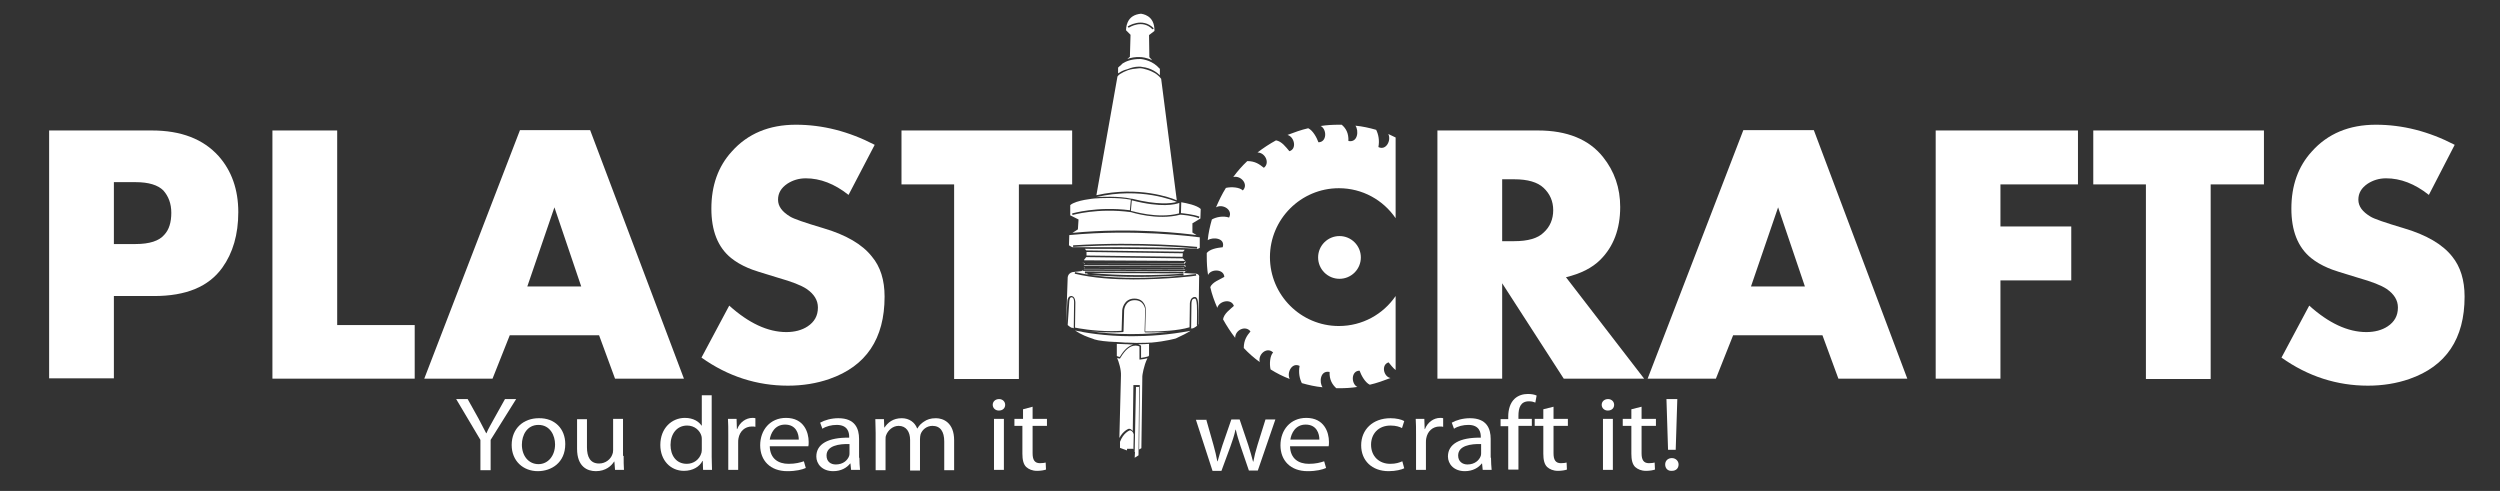 <?xml version="1.0" encoding="UTF-8"?>
<!-- Generator: Adobe Illustrator 27.0.1, SVG Export Plug-In . SVG Version: 6.00 Build 0)  -->
<svg xmlns="http://www.w3.org/2000/svg" xmlns:xlink="http://www.w3.org/1999/xlink" version="1.1" id="colored_Logos" x="0px" y="0px" viewBox="0 0 783.7 153.9" style="enable-background:new 0 0 783.7 153.9;" xml:space="preserve">
<rect x="0" y="0" width="783.7" height="153.9" fill="#333333" stroke="none"/>
<style type="text/css">
	.st0{fill:#FFFFFF;}
	.st1{fill-rule:evenodd;clip-rule:evenodd;fill:#FFFFFF;}
</style>
<g>
	<path class="st0" d="M150.6,147.3v-9.4l-7.6-12.8h3.6l3.4,6.1c0.9,1.7,1.6,3,2.4,4.6h0.1c0.6-1.5,1.5-2.9,2.4-4.6l3.4-6.1h3.5   l-8,12.8v9.5H150.6z"></path>
	<path class="st0" d="M177.2,139.2c0,5.9-4.4,8.5-8.6,8.5c-4.6,0-8.2-3.2-8.2-8.2c0-5.3,3.8-8.4,8.5-8.4   C173.9,131,177.2,134.4,177.2,139.2z M163.6,139.4c0,3.5,2.1,6.1,5.2,6.1c3,0,5.2-2.6,5.2-6.2c0-2.7-1.5-6.1-5.2-6.1   C165.2,133.2,163.6,136.4,163.6,139.4z"></path>
	<path class="st0" d="M195.5,142.9c0,1.7,0,3.1,0.1,4.4h-2.8l-0.2-2.6h-0.1c-0.8,1.3-2.6,3-5.7,3c-2.7,0-5.9-1.4-5.9-7v-9.3h3.1v8.8   c0,3,1,5.1,3.8,5.1c2.1,0,3.6-1.4,4.1-2.7c0.2-0.4,0.3-0.9,0.3-1.5v-9.8h3.1V142.9z"></path>
	<path class="st0" d="M223.1,123.9v19.3c0,1.4,0.1,3,0.1,4.1h-2.8l-0.1-2.8h-0.1c-0.9,1.8-3,3.1-5.8,3.1c-4.2,0-7.4-3.3-7.4-8.1   c0-5.3,3.6-8.5,7.7-8.5c2.7,0,4.4,1.2,5.2,2.4h0.1v-9.5H223.1z M220,137.9c0-0.4,0-0.9-0.1-1.2c-0.5-1.8-2.2-3.3-4.5-3.3   c-3.2,0-5.2,2.6-5.2,6.1c0,3.2,1.7,5.9,5.1,5.9c2.1,0,4-1.3,4.6-3.5c0.1-0.4,0.1-0.8,0.1-1.3V137.9z"></path>
	<path class="st0" d="M228.3,136.3c0-1.9,0-3.5-0.1-5h2.7l0.1,3.2h0.1c0.8-2.1,2.7-3.5,4.8-3.5c0.3,0,0.6,0,0.9,0.1v2.7   c-0.3-0.1-0.6-0.1-1.1-0.1c-2.2,0-3.8,1.5-4.2,3.7c-0.1,0.4-0.1,0.9-0.1,1.4v8.5h-3.1V136.3z"></path>
	<path class="st0" d="M241.3,139.9c0.1,3.9,2.7,5.5,5.9,5.5c2.2,0,3.6-0.4,4.8-0.8l0.6,2.1c-1.1,0.5-3,1-5.8,1   c-5.3,0-8.5-3.3-8.5-8.1s3.1-8.6,8.1-8.6c5.6,0,7.1,4.5,7.1,7.5c0,0.6,0,1-0.1,1.4H241.3z M250.4,137.8c0-1.8-0.8-4.7-4.3-4.7   c-3.2,0-4.5,2.7-4.8,4.7H250.4z"></path>
	<path class="st0" d="M269.4,143.5c0,1.4,0.1,2.7,0.2,3.8h-2.8l-0.2-2h-0.1c-1,1.3-2.8,2.4-5.3,2.4c-3.5,0-5.3-2.3-5.3-4.6   c0-3.9,3.7-6,10.3-5.9v-0.3c0-1.3-0.4-3.7-3.9-3.7c-1.6,0-3.3,0.4-4.5,1.2l-0.7-1.9c1.4-0.8,3.5-1.4,5.7-1.4c5.3,0,6.5,3.3,6.5,6.5   V143.5z M266.4,139.2c-3.4-0.1-7.3,0.5-7.3,3.6c0,1.9,1.3,2.8,2.9,2.8c2.3,0,3.7-1.3,4.2-2.7c0.1-0.3,0.1-0.7,0.1-0.9V139.2z"></path>
	<path class="st0" d="M274.5,135.7c0-1.7-0.1-3-0.1-4.3h2.7l0.1,2.6h0.1c1-1.5,2.6-2.9,5.4-2.9c2.3,0,4.1,1.3,4.8,3.2h0.1   c0.5-0.9,1.2-1.6,2-2.1c1-0.7,2.1-1.1,3.8-1.1c2.3,0,5.7,1.4,5.7,6.9v9.4H296v-9c0-3.1-1.2-4.9-3.7-4.9c-1.8,0-3.2,1.2-3.7,2.6   c-0.1,0.4-0.2,0.9-0.2,1.5v9.9h-3.1v-9.6c0-2.5-1.2-4.4-3.6-4.4c-1.9,0-3.4,1.5-3.9,2.9c-0.2,0.4-0.2,0.9-0.2,1.4v9.6h-3.1V135.7z"></path>
	<path class="st0" d="M315.1,126.9c0,1-0.7,1.8-2,1.8c-1.1,0-1.9-0.8-1.9-1.8c0-1,0.8-1.8,2-1.8   C314.3,125.1,315.1,125.9,315.1,126.9z M311.6,147.3v-16h3.1v16H311.6z"></path>
	<path class="st0" d="M323.7,127.5v3.8h4.5v2.2h-4.5v8.6c0,2,0.6,3.1,2.3,3.1c0.9,0,1.3-0.1,1.8-0.2l0.1,2.2   c-0.6,0.2-1.6,0.4-2.8,0.4c-1.5,0-2.6-0.5-3.4-1.2c-0.9-0.9-1.2-2.3-1.2-4.2v-8.7H318v-2.2h2.7v-3L323.7,127.5z"></path>
	<path class="st0" d="M378.1,131.4l2.3,8.1c0.5,1.8,0.9,3.4,1.2,5.1h0.1c0.4-1.6,1-3.3,1.5-5l2.8-8.1h2.6l2.7,8   c0.6,1.9,1.1,3.6,1.5,5.2h0.1c0.3-1.6,0.7-3.3,1.3-5.2l2.5-8h3.1l-5.5,16h-2.8l-2.6-7.6c-0.6-1.8-1.1-3.4-1.5-5.2h-0.1   c-0.4,1.9-1,3.6-1.6,5.3l-2.8,7.6h-2.8l-5.2-16H378.1z"></path>
	<path class="st0" d="M404.4,139.9c0.1,3.9,2.7,5.5,5.9,5.5c2.2,0,3.6-0.4,4.8-0.8l0.6,2.1c-1.1,0.5-3,1-5.8,1   c-5.3,0-8.5-3.3-8.5-8.1s3.1-8.6,8.1-8.6c5.6,0,7.1,4.5,7.1,7.5c0,0.6,0,1-0.1,1.4H404.4z M413.6,137.8c0-1.8-0.8-4.7-4.3-4.7   c-3.2,0-4.5,2.7-4.8,4.7H413.6z"></path>
	<path class="st0" d="M440.2,146.8c-0.8,0.4-2.6,0.9-4.9,0.9c-5.2,0-8.6-3.3-8.6-8.1c0-4.9,3.6-8.5,9.2-8.5c1.8,0,3.5,0.4,4.3,0.9   l-0.7,2.2c-0.7-0.4-1.9-0.8-3.6-0.8c-3.9,0-6.1,2.7-6.1,6c0,3.7,2.6,6,6,6c1.8,0,2.9-0.4,3.8-0.8L440.2,146.8z"></path>
	<path class="st0" d="M443.9,136.3c0-1.9,0-3.5-0.1-5h2.7l0.1,3.2h0.1c0.8-2.1,2.7-3.5,4.8-3.5c0.3,0,0.6,0,0.9,0.1v2.7   c-0.3-0.1-0.6-0.1-1.1-0.1c-2.2,0-3.8,1.5-4.2,3.7c-0.1,0.4-0.1,0.9-0.1,1.4v8.5h-3.1V136.3z"></path>
	<path class="st0" d="M467.4,143.5c0,1.4,0.1,2.7,0.2,3.8h-2.8l-0.2-2h-0.1c-1,1.3-2.8,2.4-5.3,2.4c-3.5,0-5.3-2.3-5.3-4.6   c0-3.9,3.7-6,10.3-5.9v-0.3c0-1.3-0.4-3.7-3.9-3.7c-1.6,0-3.3,0.4-4.5,1.2l-0.7-1.9c1.4-0.8,3.5-1.4,5.7-1.4c5.3,0,6.5,3.3,6.5,6.5   V143.5z M464.4,139.2c-3.4-0.1-7.3,0.5-7.3,3.6c0,1.9,1.4,2.8,2.9,2.8c2.3,0,3.7-1.3,4.2-2.7c0.1-0.3,0.1-0.7,0.1-0.9V139.2z"></path>
	<path class="st0" d="M472.8,147.3v-13.7h-2.4v-2.2h2.4v-0.8c0-2.2,0.6-4.3,2-5.6c1.2-1.1,2.7-1.5,4.2-1.5c1.1,0,2.1,0.2,2.7,0.5   l-0.4,2.2c-0.5-0.2-1.1-0.4-2-0.4c-2.7,0-3.3,2.1-3.3,4.6v0.9h4.2v2.2h-4.2v13.7H472.8z"></path>
	<path class="st0" d="M487,127.5v3.8h4.5v2.2H487v8.6c0,2,0.6,3.1,2.3,3.1c0.9,0,1.3-0.1,1.8-0.2l0.1,2.2c-0.6,0.2-1.6,0.4-2.8,0.4   c-1.5,0-2.6-0.5-3.4-1.2c-0.9-0.9-1.2-2.3-1.2-4.2v-8.7h-2.7v-2.2h2.7v-3L487,127.5z"></path>
	<path class="st0" d="M506,126.9c0,1-0.7,1.8-2,1.8c-1.1,0-1.9-0.8-1.9-1.8c0-1,0.8-1.8,2-1.8C505.2,125.1,506,125.9,506,126.9z    M502.5,147.3v-16h3.1v16H502.5z"></path>
	<path class="st0" d="M514.6,127.5v3.8h4.5v2.2h-4.5v8.6c0,2,0.6,3.1,2.3,3.1c0.9,0,1.3-0.1,1.8-0.2l0.1,2.2   c-0.6,0.2-1.6,0.4-2.8,0.4c-1.5,0-2.6-0.5-3.4-1.2c-0.9-0.9-1.2-2.3-1.2-4.2v-8.7h-2.7v-2.2h2.7v-3L514.6,127.5z"></path>
	<path class="st0" d="M522,145.6c0-1.2,0.9-2,2.1-2c1.2,0,2.1,0.9,2.1,2c0,1.2-0.8,2-2.1,2C522.8,147.7,522,146.8,522,145.6z    M522.9,141l-0.5-15.9h3.4l-0.5,15.9H522.9z"></path>
</g>
<g>
	<g>
		<path class="st0" d="M74.7,66.5c0,7-1.7,12.8-5,17.4c-4.3,6-11.4,8.9-21.4,8.9H35.7v25.8H15.4V40.9h32.2c9.2,0,16.1,2.7,20.9,8    C72.6,53.5,74.7,59.4,74.7,66.5z M53.7,66.7c0-2.9-0.9-5.2-2.5-7c-1.7-1.7-4.6-2.6-8.7-2.6h-6.8v19.4h6.8c4.4,0,7.4-1,9-2.9    C53,72,53.7,69.7,53.7,66.7z"></path>
		<path class="st0" d="M130,118.7H85.4V40.9h20.3v61H130V118.7z"></path>
		<path class="st0" d="M214.4,118.7h-21.6l-5-13.6h-28l-5.4,13.6H133l30-77.9H185L214.4,118.7z M182.2,89.8l-8.4-24.8l-8.5,24.8    H182.2z"></path>
		<path class="st0" d="M277.3,93c0,13.2-5.8,21.8-17.3,25.8c-4,1.4-8.4,2.1-13,2.1c-9.7,0-18.8-2.9-27.1-8.8l8.7-16.3    c6.1,5.5,12.1,8.3,17.9,8.3c2.6,0,4.9-0.6,6.7-1.8c2.1-1.4,3.2-3.3,3.2-5.9c0-2.3-1.2-4.2-3.5-5.8c-1.8-1.2-4.7-2.3-8.9-3.5    c-5-1.5-8.2-2.5-9.5-3.1c-2.1-0.9-3.8-1.9-5.3-3.1c-4.2-3.4-6.2-8.6-6.2-15.5c0-7.2,2.1-13.2,6.4-17.9c5-5.6,11.7-8.4,20.1-8.4    c8.4,0,16.6,2.1,24.7,6.3L266,61.1c-4.4-3.5-8.9-5.2-13.4-5.2c-2.2,0-4.1,0.6-5.8,1.7c-1.9,1.3-2.9,2.9-2.9,5    c0,2.1,1.3,3.8,3.8,5.3c1.1,0.7,4.6,1.9,10.3,3.6c7.2,2.1,12.3,5.1,15.3,8.9C276,83.6,277.3,87.8,277.3,93z"></path>
		<path class="st0" d="M336.2,57.8h-16.8v61h-20.3v-61h-16.5V40.9h53.5V57.8z"></path>
		<path class="st0" d="M515.4,118.7h-25.2l-19.3-29.9v29.9h-20.3V40.9h31.5c9.2,0,16,2.8,20.4,8.3c3.6,4.5,5.4,9.7,5.4,15.7    c0,6.9-2.1,12.4-6.2,16.5c-2.6,2.6-6.2,4.4-10.8,5.5L515.4,118.7z M486.9,65.9c0-2.8-1-5.1-3-7c-1.9-1.8-5-2.7-9.2-2.7h-3.8v19.4    h3.8c4.3,0,7.4-0.9,9.2-2.7C485.9,71.1,486.9,68.7,486.9,65.9z"></path>
		<path class="st0" d="M597.9,118.7h-21.6l-5-13.6h-28l-5.4,13.6h-21.4l30-77.9h22.1L597.9,118.7z M565.8,89.8l-8.4-24.8l-8.5,24.8    H565.8z"></path>
		<path class="st0" d="M651.5,57.8h-24.4V71h22.2v16.9h-22.2v30.8h-20.3V40.9h44.6V57.8z"></path>
		<path class="st0" d="M709.7,57.8H693v61h-20.3v-61h-16.5V40.9h53.5V57.8z"></path>
		<path class="st0" d="M772.6,93c0,13.2-5.8,21.8-17.3,25.8c-4,1.4-8.4,2.1-13,2.1c-9.7,0-18.8-2.9-27.1-8.8l8.7-16.3    c6.1,5.5,12.1,8.3,17.9,8.3c2.6,0,4.9-0.6,6.7-1.8c2.1-1.4,3.2-3.3,3.2-5.9c0-2.3-1.2-4.2-3.5-5.8c-1.8-1.2-4.7-2.3-8.9-3.5    c-5-1.5-8.2-2.5-9.5-3.1c-2.1-0.9-3.8-1.9-5.3-3.1c-4.2-3.4-6.2-8.6-6.2-15.5c0-7.2,2.1-13.2,6.4-17.9c5-5.6,11.7-8.4,20.1-8.4    c8.4,0,16.6,2.1,24.7,6.3l-8.1,15.7c-4.4-3.5-8.9-5.2-13.4-5.2c-2.2,0-4.1,0.6-5.8,1.7c-1.9,1.3-2.9,2.9-2.9,5    c0,2.1,1.3,3.8,3.8,5.3c1.1,0.7,4.6,1.9,10.3,3.6c7.2,2.1,12.3,5.1,15.3,8.9C771.3,83.6,772.6,87.8,772.6,93z"></path>
	</g>
	<g>
		<path class="st0" d="M336.6,102.9l0.1-8c0,0,0.1-1.6-0.7-1.7c-0.7-0.2-0.8,1.2-0.8,1.2l-0.5,7.5l0,0c0.4,0.3,0.7,0.6,1.1,0.8    c0.2,0,0.5,0.1,0.9,0.2C336.7,103,336.6,103,336.6,102.9z"></path>
		<path class="st0" d="M375,85.8l-3.9-0.2l0.6-0.6l-32.3-0.1l0-0.2L339,85l-0.1,0c-1.1,0.1-2.7,0.3-2.7,0.3    c-1.5,0.4-1.5,1.7-1.5,1.7l-0.5,14.3l0,0.1l0.4-6.9c0-0.6,0.3-1.7,1.2-1.7c0.1,0,0.1,0,0.2,0c1.2,0.3,1.1,2.1,1.1,2.2l-0.1,7.7    c1,0.2,5.6,1.1,11.3,1.1c1.1,0,2.2,0,3.3-0.1l0.2-6.5c0-0.1,0.4-3.6,3.8-3.6c3.5,0,3.6,3.4,3.6,3.4l-0.2,6.9c0.3,0,1,0,2,0    c2.9,0,8.2-0.2,11.9-1.3l0.1-7.4c0,0,0-1.1,0.6-1.7c0.2-0.2,0.5-0.4,0.9-0.4c0,0,0.1,0,0.1,0c0.4,0,1,0.4,1,2.6c0.1,2.2,0,5.2,0,6    c0,0,0.1,0,0.1,0l0.2-14.8C376,86.8,376,86,375,85.8z M340.1,85.1l30.9,0.1l0,0.5l-29-0.1c3.3,0.3,14.3,1.2,29,0.2l0,0.5    c-5.2,0.3-9.9,0.5-13.9,0.5c-9.9,0-16.2-0.7-16.2-0.7l0-0.4l-0.8,0L340.1,85.1z M355.3,87.6c-6,0-12.6-0.4-18.4-1.8l0.1-0.5    c15.9,3.7,37.7,0.6,37.9,0.6l0.1,0.5C374.8,86.5,365.9,87.6,355.3,87.6z"></path>
		<path class="st0" d="M355.7,94.1c-3,0-3.3,3-3.3,3.1l-0.2,6.7c0,0.1-0.1,0.2-0.2,0.2c-1.2,0.1-2.3,0.1-3.5,0.1    c-3.6,0-6.7-0.3-8.8-0.7c5.2,0.9,14.9,2,26.9,0.5c-2.1,0.2-4,0.2-5.4,0.2c-1.3,0-2.2,0-2.2,0c-0.1,0-0.2-0.1-0.2-0.3l0.2-7.1    C358.9,96.9,358.7,94.1,355.7,94.1z"></path>
		<path class="st0" d="M375.3,102c0,0-0.1-0.1-0.1-0.2c0,0,0.1-3.6,0-6.1c-0.1-1.7-0.4-2.1-0.6-2.1c0,0,0,0-0.1,0    c-0.2,0-0.4,0.1-0.6,0.2c-0.4,0.4-0.4,1.4-0.4,1.4l-0.1,7.6c0,0.1-0.1,0.2-0.2,0.2c-0.2,0-0.3,0.1-0.5,0.1    c0.4-0.1,0.8-0.1,1.1-0.2l0,0.1C374.7,102.6,375.1,102.3,375.3,102C375.4,102,375.3,102,375.3,102z"></path>
		<path class="st0" d="M361.2,18.9l-0.9-1l-0.1-6.9l1.7-1.3c0.1-5.1-4-5.3-4.2-5.4c-2.1,0.2-3.5,1.1-4.2,2.7    C353,8.1,353,9.2,353,9.5l1.4,1.4l-0.2,6.9l-0.8,0.7c1.1-0.4,2.4-0.7,4.1-0.6C357.8,17.9,359.4,18,361.2,18.9z M353.8,8.7    l-0.3-0.4c0,0,4.6-3.1,8.2,0.6l-0.4,0.3C358.1,5.9,354,8.6,353.8,8.7z"></path>
		<path class="st0" d="M368.9,62.8l-4.9-38.1c-1.5-2.1-4.4-2.9-5.7-3.2c-0.4-0.1-0.8-0.1-1.2-0.1c-1.4,0.1-2.6,0.3-3.5,0.6    c-0.8,0.3-1.7,0.7-2.5,1.2c-0.5,0.4-0.8,0.7-0.8,0.8l-6.6,37.2C356.9,58.2,367.1,62,368.9,62.8z"></path>
		<path class="st0" d="M357.6,108.3l0.1,0.1v3.5v0.3c0.8-0.1,1.6-0.3,2.3-0.5c0.1-0.1,0.1-0.2,0.2-0.3l0-3.6    c-1.1,0.1-2.2,0.1-3.4,0.1C357.3,108.1,357.6,108.3,357.6,108.3z"></path>
		<path class="st0" d="M355.3,140.9l0.1-4.7c0-0.1-0.3-1.2-1.2-1.3c-0.3,0.1-2.1,0.9-3.1,3.6c0,0.9,0,1.6,0,1.9l2.2,0.8v-0.5h1.9    L355.3,140.9z"></path>
		<path class="st0" d="M350.1,111.6c0.1,0.1,0.5,0.2,0.9,0.3c0,0,0.1-0.1,0.1-0.1h0c1.3-2.2,2.7-3.4,4.2-3.8c-0.1,0-0.1,0-0.2,0    c-0.1,0-0.8,0-1.8-0.1c-0.1,0-0.3,0-0.4,0c-0.8,0-1.8-0.1-2.8-0.1L350.1,111.6C350,111.5,350.1,111.6,350.1,111.6z"></path>
		<path class="st0" d="M354.9,62.3c8,2,12.2,1.5,14,1c-0.7-0.3-11.2-4.8-25.3-1.5c1.4-0.1,7-0.4,11.1,0.5L354.9,62.3L354.9,62.3    L354.9,62.3z"></path>
		<polygon class="st0" points="356.1,121.3 355.7,141.7 355.8,141.7 355.7,143.5 356.8,142.8 356.9,142.7 357.1,121.3   "></polygon>
		<path class="st0" d="M354.8,105.4c-8.7,0-15.1-1.2-17.8-1.8c2.1,1.4,3.8,2,5.6,2.6l0.5,0.2c1.2,0.4,3.9,0.7,6.5,0.8v0l0.3,0    c1,0.1,1.9,0.1,2.9,0.2c0.2,0,0.4,0,0.6,0c0.9,0,1.9,0.1,2.8,0.1c2.7,0,4.4-0.1,4.4-0.1l0.3,0l0,0c4.6-0.4,7.7-1.3,7.7-1.3    c2-0.9,3.5-1.7,4.6-2.4C366.3,105,360.1,105.4,354.8,105.4z"></path>
		<path class="st0" d="M357.8,140.5l0.3-22.6c0-0.2,0.4-3.2,1.6-5.6c-0.7,0.2-1.5,0.3-2.2,0.4l-0.3,0v-0.8v-3.3    c-0.3-0.1-0.9-0.4-1.9-0.2c-1.4,0.3-2.7,1.5-3.9,3.5l-0.2-0.1l0.2,0.1c-0.1,0.1-0.1,0.2-0.2,0.3l-0.1,0.2l-0.2,0    c-0.3-0.1-0.5-0.1-0.7-0.2c0.5,1.2,1.3,3.6,1.2,5.6c-0.1,2-0.3,13.7-0.5,19.5c1.2-2.3,2.9-2.9,3-2.9l0,0l0,0    c0.6,0,0.9,0.4,1.2,0.7l0.2-14.4h2l-0.2,20.2L357.8,140.5z"></path>
		<path class="st0" d="M356.9,20.9c0,0,0.1,0,0.1,0c0.1,0,0.3,0,0.4,0c0.1,0,0.3,0,0.7,0.1c2.8,0.3,4.7,1.8,5.5,2.6v-2    c-0.1-0.1-0.1-0.2-0.2-0.2l0,0l-0.7-0.7c-2.2-2-5.1-2.2-5.1-2.2l-0.3,0c-2.6,0-4.3,0.7-5.4,1.4l-0.4,0.4l0,0    c-0.5,0.4-0.9,0.8-1,0.9v1.8c0.1,0,0.1-0.1,0.2-0.1c0.6-0.4,1.4-0.9,2.7-1.2C354.6,21.2,355.8,20.9,356.9,20.9z"></path>
		<path class="st0" d="M340.1,78l0.4,0.5l30.4,0.4l0.5-0.6C360.4,78,343.3,78,340.1,78z"></path>
		<polygon class="st0" points="340.5,80.6 339.8,81.5 339.9,81.6 371.5,81.8 370.8,81   "></polygon>
		<path class="st0" d="M369.6,66.9l0.1-3.3c-1.2,0.5-5.6,1.6-14.9-0.8l-0.3,3.3C354.9,66.1,362.7,68.7,369.6,66.9z"></path>
		<polygon class="st0" points="339.4,82.4 339.6,82.5 339.6,82.3   "></polygon>
		<path class="st0" d="M376.1,74.4c-1.7-0.2-20.2-2.7-40.9-0.7l-0.1,3.2l1,0.6h3.4c0.2,0,20.2-0.1,32.2,0.3l0,0l3.8,0.2l0.6-0.3    V74.4z M375.2,77.9c-0.2,0-17.6-1.8-38.8-0.5l0-0.5c21.3-1.3,38.7,0.5,38.9,0.5L375.2,77.9z"></path>
		<polygon class="st0" points="371.9,84.8 371.8,84.7 371.8,84.9   "></polygon>
		<polygon class="st0" points="371,84.2 371,84.4 340,84.3 340,84.2 339.7,84.4 371.6,84.5   "></polygon>
		<polygon class="st0" points="371.8,82.1 371.6,81.9 371.6,82.2 371.2,82.2 371.2,82.6 339.7,82.6 340,82.8 340.1,82.6 371.2,82.7     371.2,82.8   "></polygon>
		<polygon class="st0" points="371.3,83.8 339.7,83.8 340,84 340,83.8 371,83.9 371,84   "></polygon>
		<polygon class="st0" points="370.7,80.5 370.8,79.4 340.6,79 340.6,80.1   "></polygon>
		<polygon class="st0" points="371.4,83.3 371.4,83.7 371.8,83.4 371.2,83 371.2,83.2 340,83.1 339.7,83.3   "></polygon>
		<path class="st0" d="M335.5,67.5l2.6,1.3l-0.2,3.1l-1.7,1.1c18.9-1.8,35.2,0.2,38.9,0.7l-1.3-0.8V70l2.5-1.5l0.1-3    c-1.3-1.2-4.4-1.8-6.1-2.1l-0.1,3.4c0.9,0.1,3.9,0.4,5.8,1.1l-0.2,0.5c-1.9-0.8-5.4-1.1-5.8-1.1c-7.3,1.9-15.4-0.8-15.5-0.8    c-10.4-1.4-18.2,0.9-18.3,0.9l-0.1-0.5c0.1,0,7.8-2.3,18.1-1l0.3-3.3c-4.2-0.8-10.1-0.5-11-0.4l0,0l-0.2,0c-0.1,0-6,0.5-7.8,2.1    L335.5,67.5z"></path>
	</g>
	<path class="st1" d="M435.3,113.6c0.6,0.7,1.3,1.7,2.2,2.4V92.8c-3.9,5.7-10.4,9.4-17.8,9.4c-11.9,0-21.6-9.7-21.6-21.6   c0-11.9,9.7-21.6,21.6-21.6c7.4,0,13.9,3.7,17.8,9.4V43.1c-0.8-0.4-1.5-0.7-2.3-1.1c1,2-0.7,5.3-3.1,4.1c0.4-2.1,0-4-0.7-5.4   c-2.1-0.6-4.3-1.1-6.5-1.3c1.1,1.5,0.8,5.4-2.2,4.8c0.1-2.5-0.8-4-2.1-5.1c-0.3,0-0.5,0-0.8,0c-2,0-3.9,0.1-5.8,0.4   c2,1,2,5.1-0.7,5.1c-0.5-1.4-1.7-3.7-3.2-4.4c-2.2,0.5-4.4,1.3-6.5,2.1c2.2,0.6,3,4.4,0.6,5.1c-1.1-1.3-2.4-3.1-4.2-3.4   c-2,1.1-4,2.4-5.8,3.8c2.4,0,4,3.3,2,4.8c-1.4-1.1-2.7-2.1-5.2-2.1c-1.6,1.5-3.1,3.2-4.4,5c2.4-0.6,4.9,2.3,3,4.2   c-1-1-3.5-1.2-5.3-0.8c-1.2,1.9-2.2,4-3.1,6.1c2-1.2,5.4,0.7,4.1,3.2c-1.8-0.6-4-0.2-5.4,0.6c-0.6,2.1-1.1,4.3-1.3,6.5   c1.6-1.1,5.6-0.7,4.7,2.2c-1.9,0.2-4,0.6-5,1.8c0,0.4,0,0.7,0,1.1c0,2,0.1,3.9,0.4,5.8c0.9-2,5-1.9,5.1,0.6   c-1.5,0.9-3.7,1.6-4.4,3.2c0.5,2.3,1.3,4.4,2.2,6.5c0.6-2.2,4.4-3,5.2-0.6c-1.2,1.1-3.1,2.4-3.4,4.2c1.1,2,2.4,4,3.8,5.8   c0-2.5,3.3-4,4.8-2c-1.1,1.3-2.1,2.7-2.1,5.2c1.5,1.6,3.2,3.1,5,4.4c-0.6-2.5,2.3-4.9,4.2-3c-1,1-1.2,3.6-0.8,5.3   c1.9,1.2,3.9,2.2,6,3c-1-2,0.7-5.3,3.1-4.1c-0.4,2.1,0,4,0.7,5.4c2.1,0.6,4.3,1.1,6.5,1.3c-1.1-1.5-0.8-5.4,2.2-4.8   c-0.1,2.5,0.9,4,2.1,5.1c0.3,0,0.5,0,0.8,0c2,0,3.9-0.1,5.8-0.4c-2-1-2-5.1,0.7-5.1c0.5,1.4,1.7,3.7,3.2,4.4   c2.2-0.5,4.4-1.3,6.5-2.1C433.7,118.1,432.9,114.3,435.3,113.6z"></path>
	<path class="st1" d="M426.6,80.7c0,3.7-3,6.7-6.7,6.7c-3.7,0-6.7-3-6.7-6.7c0-3.7,3-6.7,6.7-6.7C423.6,74,426.6,77,426.6,80.7z"></path>
</g>
</svg>
